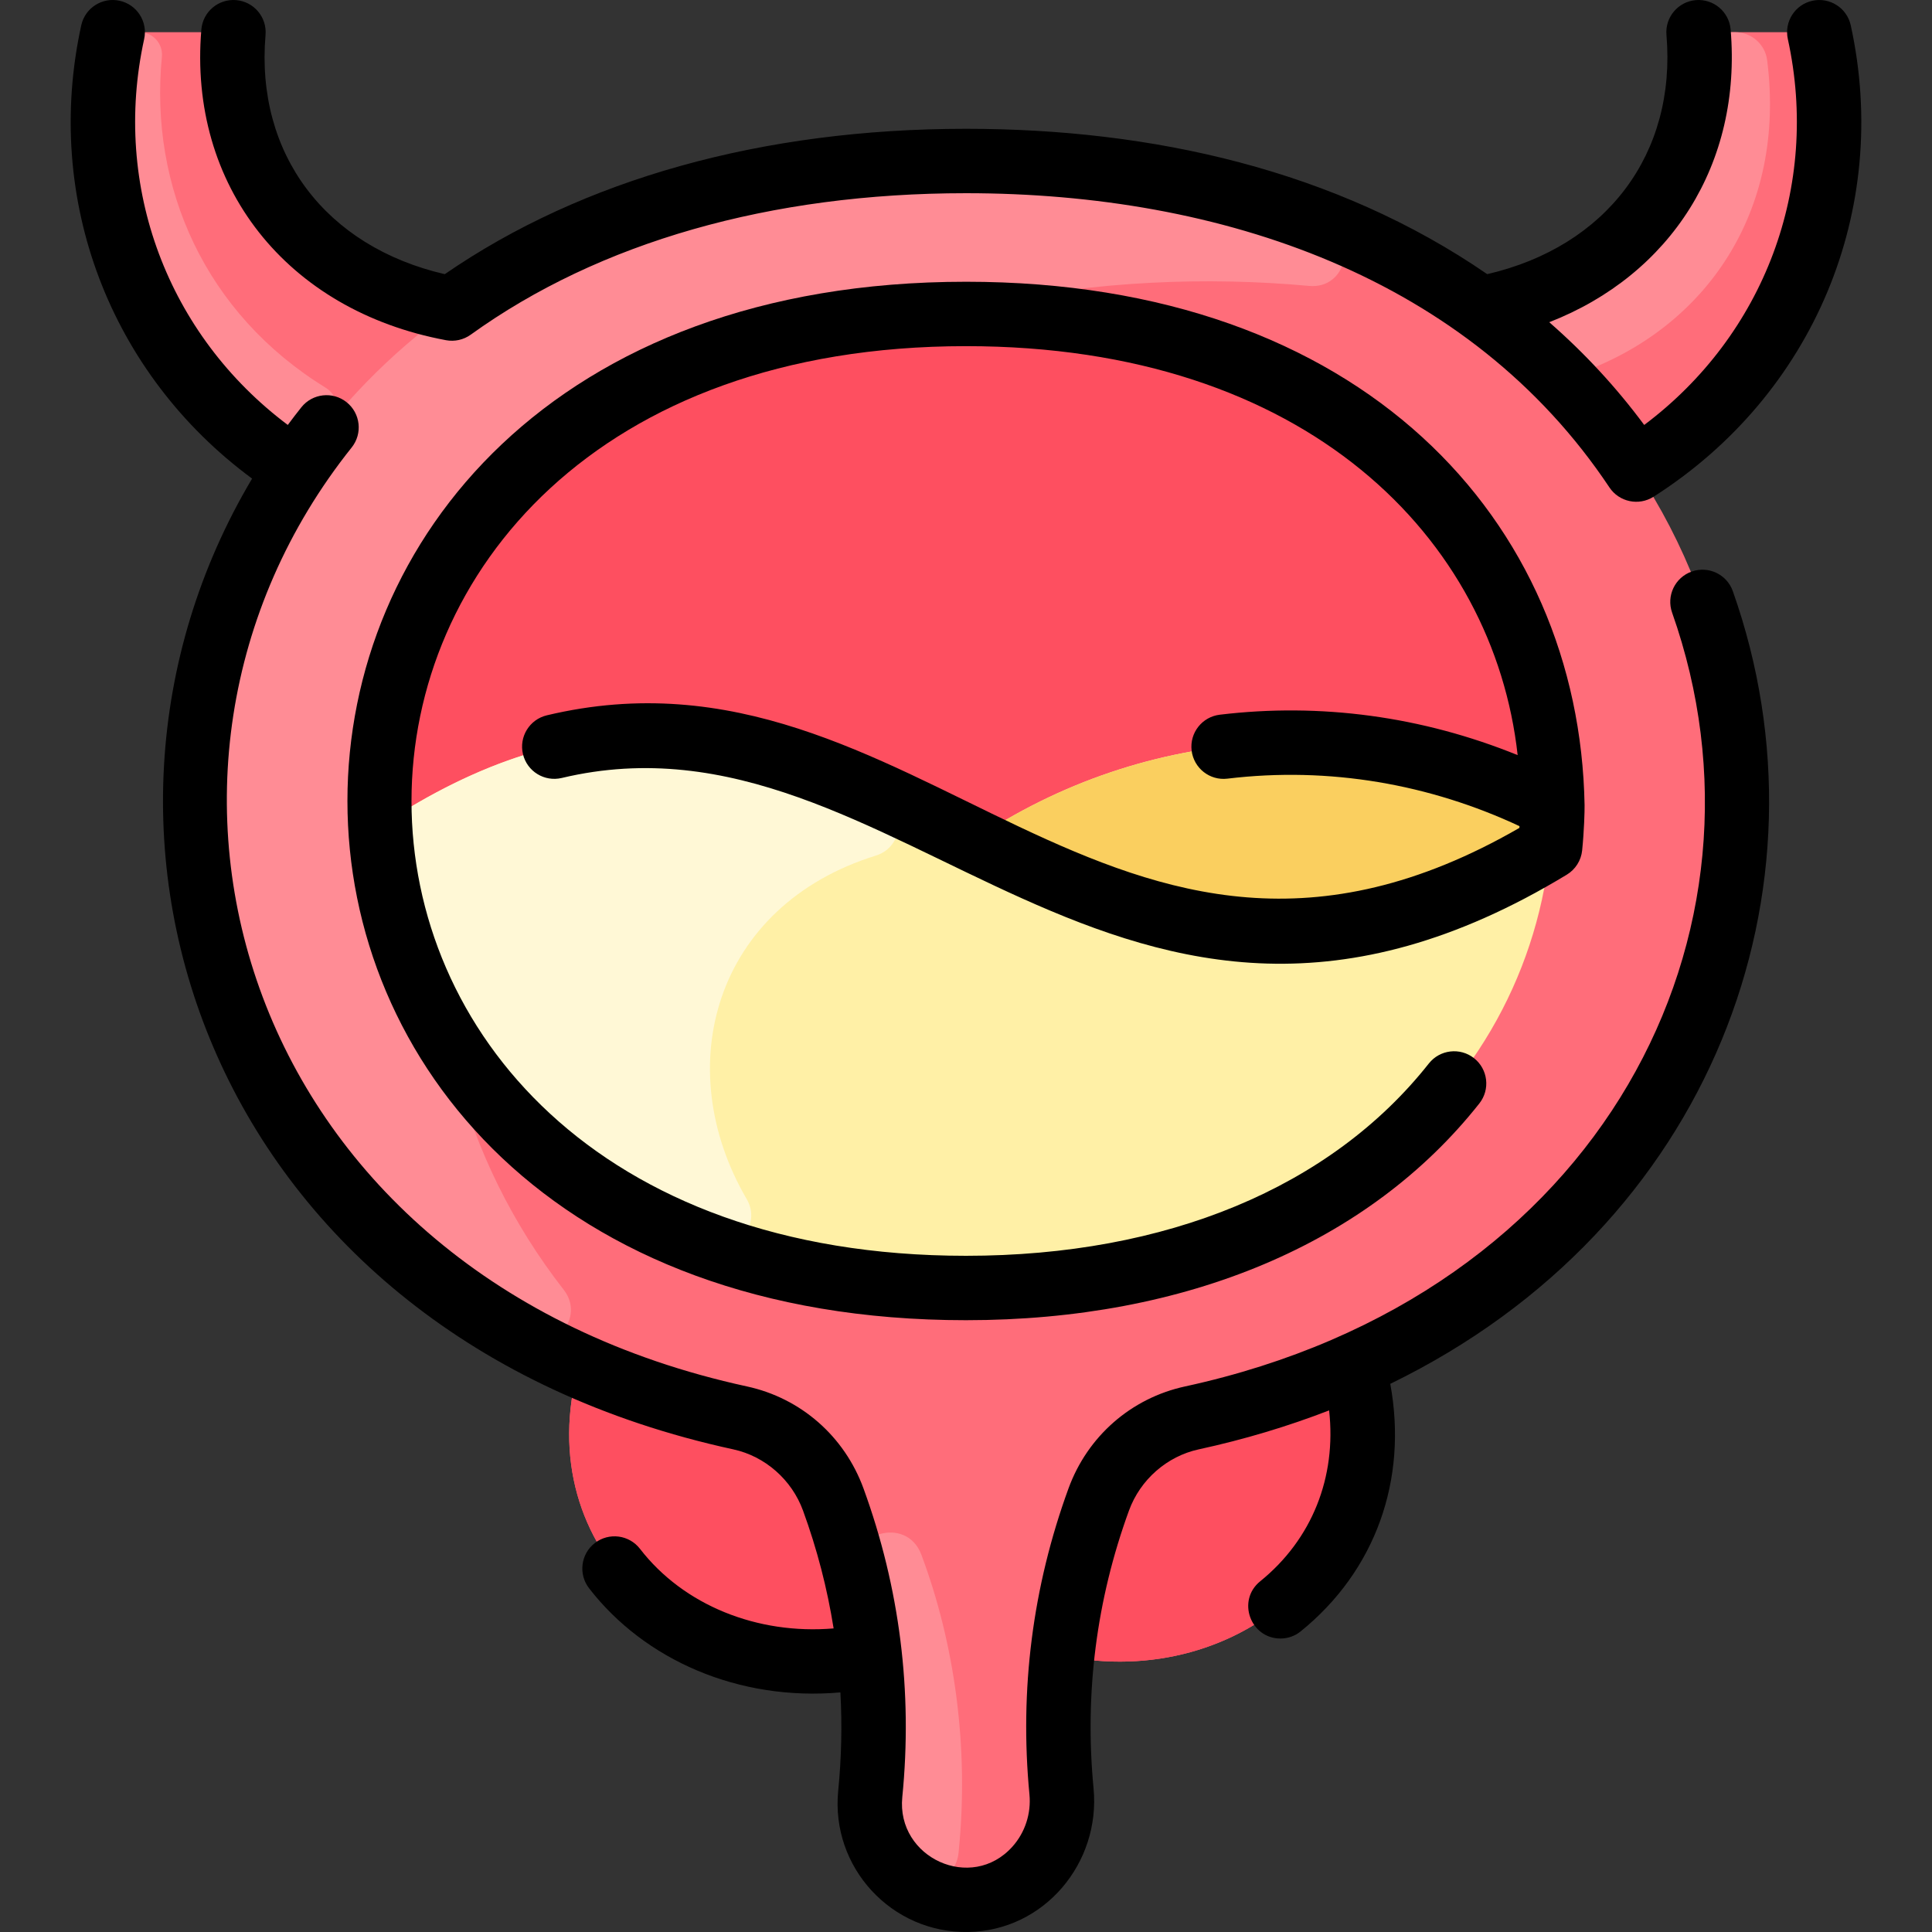 <svg id="Layer_1" enable-background="new 0 0 480.001 480.001" height="512" viewBox="0 0 480.001 480.001" width="512" xmlns="http://www.w3.org/2000/svg"><rect x="0" y="0" width="480.001" height="480.001" fill="#333333" stroke="none"/><path d="m406.53 116.661c35.431-22.558 52.684-62.329 46.723-101.872-.589-3.906-3.966-6.787-7.916-6.787h-15.109c-4.371 0-7.881 3.51-7.998 7.88-.788 29.278-20.148 54.369-54.501 60.78l-.01.01c-31.149-22.441-73.719-36.671-127.719-36.671s-96.58 14.23-127.73 36.66c-34.352-6.411-53.713-31.501-54.501-60.779-.118-4.37-3.625-7.88-7.997-7.88h-15.111c-3.95 0-7.324 2.883-7.913 6.789-5.961 39.544 11.29 79.313 46.722 101.871-49.11 73.73-25.66 180.08 70.35 222.67-12.85 46.03 27.72 81.25 72.25 72.02 1.22 11.35 1.28 22.85.14 34.34-1.41 14.23 9.86 26.56 24.22 26.31 14.1-.25 24.64-12.9 23.3-26.93-1.08-11.29-1-22.57.2-33.72 44.53 9.23 85.09-25.98 72.25-72.01 96.03-42.58 119.47-148.94 70.33-222.67z" fill="#ff6d7a"/><g fill="#ff8c95"><path d="m238.17 460.15c-.55 6.943-8.76 10.491-13.977 5.877-5.542-4.901-8.775-12.317-7.982-20.336 1.98-19.953-.134-39.449-3.528-54.493-2.321-10.286 12.515-14.832 16.219-4.959 8.194 21.843 11.883 47.506 9.309 73.452-.016.153-.029.306-.041.459z"/><path d="m392.967 92.486c-2.868 1.041-6.063.356-8.27-1.752-9.93-9.481-17.094-13.945-16.967-14.073 31.613-5.883 53.489-28.588 54.501-60.78.138-4.386 3.645-7.88 7.998-7.88h.879c4.015 0 7.426 2.969 7.934 6.951 4.805 37.654-15.314 66.364-46.075 77.534z"/><path d="m328.938 55.616c8.643 3.406 5.605 16.271-3.647 15.422-51.149-4.697-109.926 4.593-153.021 35.624-71.585 51.564-83.71 147.769-32.194 213.805 5.367 6.88-2.46 16.207-10.105 12-137.968-75.921-100.411-292.466 110.029-292.466 34.762 0 64.403 5.946 88.938 15.615z"/><path d="m82.385 104.635c-3.2 3.895-6.169 7.907-8.915 12.026-35.43-22.56-52.681-62.331-46.721-101.871.59-3.91 3.963-6.789 7.913-6.789 3.299 0 5.881 2.836 5.561 6.119-3.159 32.383 10.751 63.814 40.747 82.248 2.873 1.766 3.555 5.662 1.415 8.267z"/></g><path d="m240 78.001c-194.311 0-194.212 242 0 242 91 0 139.37-53.09 145.11-109.53h.01c6.849-67.681-45.694-132.47-145.12-132.47z" fill="#fe4f60"/><path d="m336.18 339.341c12.84 46.03-27.72 81.24-72.25 72.01 1.43-13.23 4.46-26.24 9.05-38.81 3.74-10.25 12.48-17.95 23.14-20.26 14.52-3.15 27.88-7.53 40.06-12.94z" fill="#fe4f60"/><path d="m207.02 372.561c4.59 12.56 7.61 25.57 9.05 38.79-44.53 9.23-85.1-25.99-72.25-72.02 12.19 5.41 25.54 9.79 40.07 12.94 10.66 2.32 19.39 10.03 23.13 20.29z" fill="#fe4f60"/><path d="m241.82 208.751c-43.79-21.24-86.11-44.19-147.34-3.52 3.22 58.35 51.73 114.77 145.52 114.77 93.061 0 145.12-56.671 145.68-119.64-46.317-23.819-100.771-20.602-143.86 8.39z" fill="#fff0a6"/><path d="m175.817 309.439c-51.845-19.022-78.959-61.084-81.337-104.208 50.352-33.444 87.916-23.867 124.025-7.596 6.707 3.022 6.14 12.75-.886 14.93-40.077 12.431-51.292 52.526-32.092 85.366 3.787 6.476-2.667 14.092-9.71 11.508z" fill="#fff8d6"/><path d="m385.68 200.361c-.03 3.37-.22 6.75-.56 10.11-60.15 36.48-102.37 18.13-143.3-1.72 43.042-28.959 97.492-32.235 143.86-8.39z" fill="#facf5f"/><g><path d="m110.806 84.523c2.148.399 4.367-.095 6.142-1.372 31.935-22.995 74.485-35.15 123.052-35.15 63.638 0 125.173 21.035 159.861 73.103 2.398 3.599 7.27 4.658 10.965 2.306 39.789-25.334 59.018-71.306 48.989-117.119-.945-4.316-5.208-7.046-9.526-6.104-4.316.945-7.049 5.209-6.104 9.526 8.033 36.697-5.902 73.525-35.687 95.867-6.912-9.324-14.788-17.843-23.589-25.526 30.212-11.783 47.889-39.379 45.061-72.728-.374-4.403-4.25-7.67-8.647-7.295-4.403.373-7.669 4.245-7.295 8.647 2.507 29.563-14.883 52.572-44.531 59.436-37.641-25.897-83.241-36.113-129.497-36.113-50.504 0-95.187 12.477-129.495 36.118-29.651-6.862-47.04-29.878-44.534-59.442.374-4.402-2.893-8.274-7.295-8.647-4.399-.371-8.274 2.892-8.647 7.295-3.289 38.782 21.136 69.805 60.777 77.198z"/><path d="m420.306 141.998c-4.166 1.473-6.348 6.044-4.875 10.21 27.918 78.928-16.716 169.61-121.012 192.251-13.399 2.909-24.222 12.38-28.95 25.335-8.927 24.457-12.192 50.04-9.706 76.038.452 4.723-1.082 9.439-4.209 12.94-10.188 11.409-28.883 2.798-27.382-12.292 2.605-26.209-.636-52.003-9.634-76.664-4.732-12.97-15.556-22.45-28.955-25.359-125.715-27.3-162.373-152.903-98.208-233.284 2.757-3.453 2.192-8.487-1.261-11.243-3.452-2.757-8.487-2.193-11.243 1.261-1.151 1.442-2.271 2.908-3.369 4.387-29.783-22.342-43.72-59.169-35.687-95.866.945-4.316-1.788-8.581-6.104-9.526-4.319-.943-8.581 1.788-9.526 6.104-9.462 43.223 7.129 86.578 42.448 112.619-52.913 88.905-10.152 213.017 119.556 241.184 7.885 1.712 14.521 7.539 17.319 15.207 3.498 9.586 6.029 19.362 7.603 29.276-18.965 1.602-37.282-5.753-48.103-19.768-2.7-3.497-7.725-4.143-11.221-1.443-3.497 2.7-4.143 7.724-1.443 11.221 13.749 17.807 37.157 28.122 62.451 25.888.441 8.078.271 16.226-.544 24.422-1.895 19.062 13.276 35.448 32.32 35.099 18.941-.331 32.889-17.195 31.12-35.688-2.258-23.605.705-46.83 8.808-69.029 2.793-7.654 9.428-13.473 17.314-15.185 11.315-2.456 22.134-5.708 32.403-9.684 1.857 16.593-4.23 32.022-17.125 42.461-5.879 4.759-2.443 14.218 5.039 14.218 1.768 0 3.548-.583 5.029-1.783 18.584-15.044 26.64-37.66 22.252-61.496 79.983-38.887 111.192-123.185 85.104-196.939-1.472-4.163-6.045-6.345-10.209-4.872z"/><path d="m240 70.001c-204.91 0-204.903 258 0 258 54.806 0 100.102-19.127 127.543-53.857 2.739-3.467 2.149-8.498-1.318-11.237-3.466-2.738-8.497-2.148-11.236 1.318-24.343 30.809-65.18 47.776-114.989 47.776-183.759 0-183.612-226 0-226 84.919 0 131.118 48.033 137.057 101.607-23.714-9.632-48.986-13.05-74.015-10.039-4.387.528-7.515 4.512-6.987 8.898s4.51 7.521 8.898 6.987c25.36-3.057 50.314 1.395 72.559 11.8-.009.146-.013.291-.022.437-101.621 58.623-149.135-50.011-241.636-27.969-4.298 1.024-6.952 5.339-5.927 9.637s5.338 6.949 9.637 5.927c84.298-20.093 137.669 91.972 249.706 24.024 2.146-1.301 3.556-3.533 3.811-6.029.485-4.76.63-9.732.603-11.258-1.252-70.423-55.091-130.022-153.684-130.022z"/></g></svg>